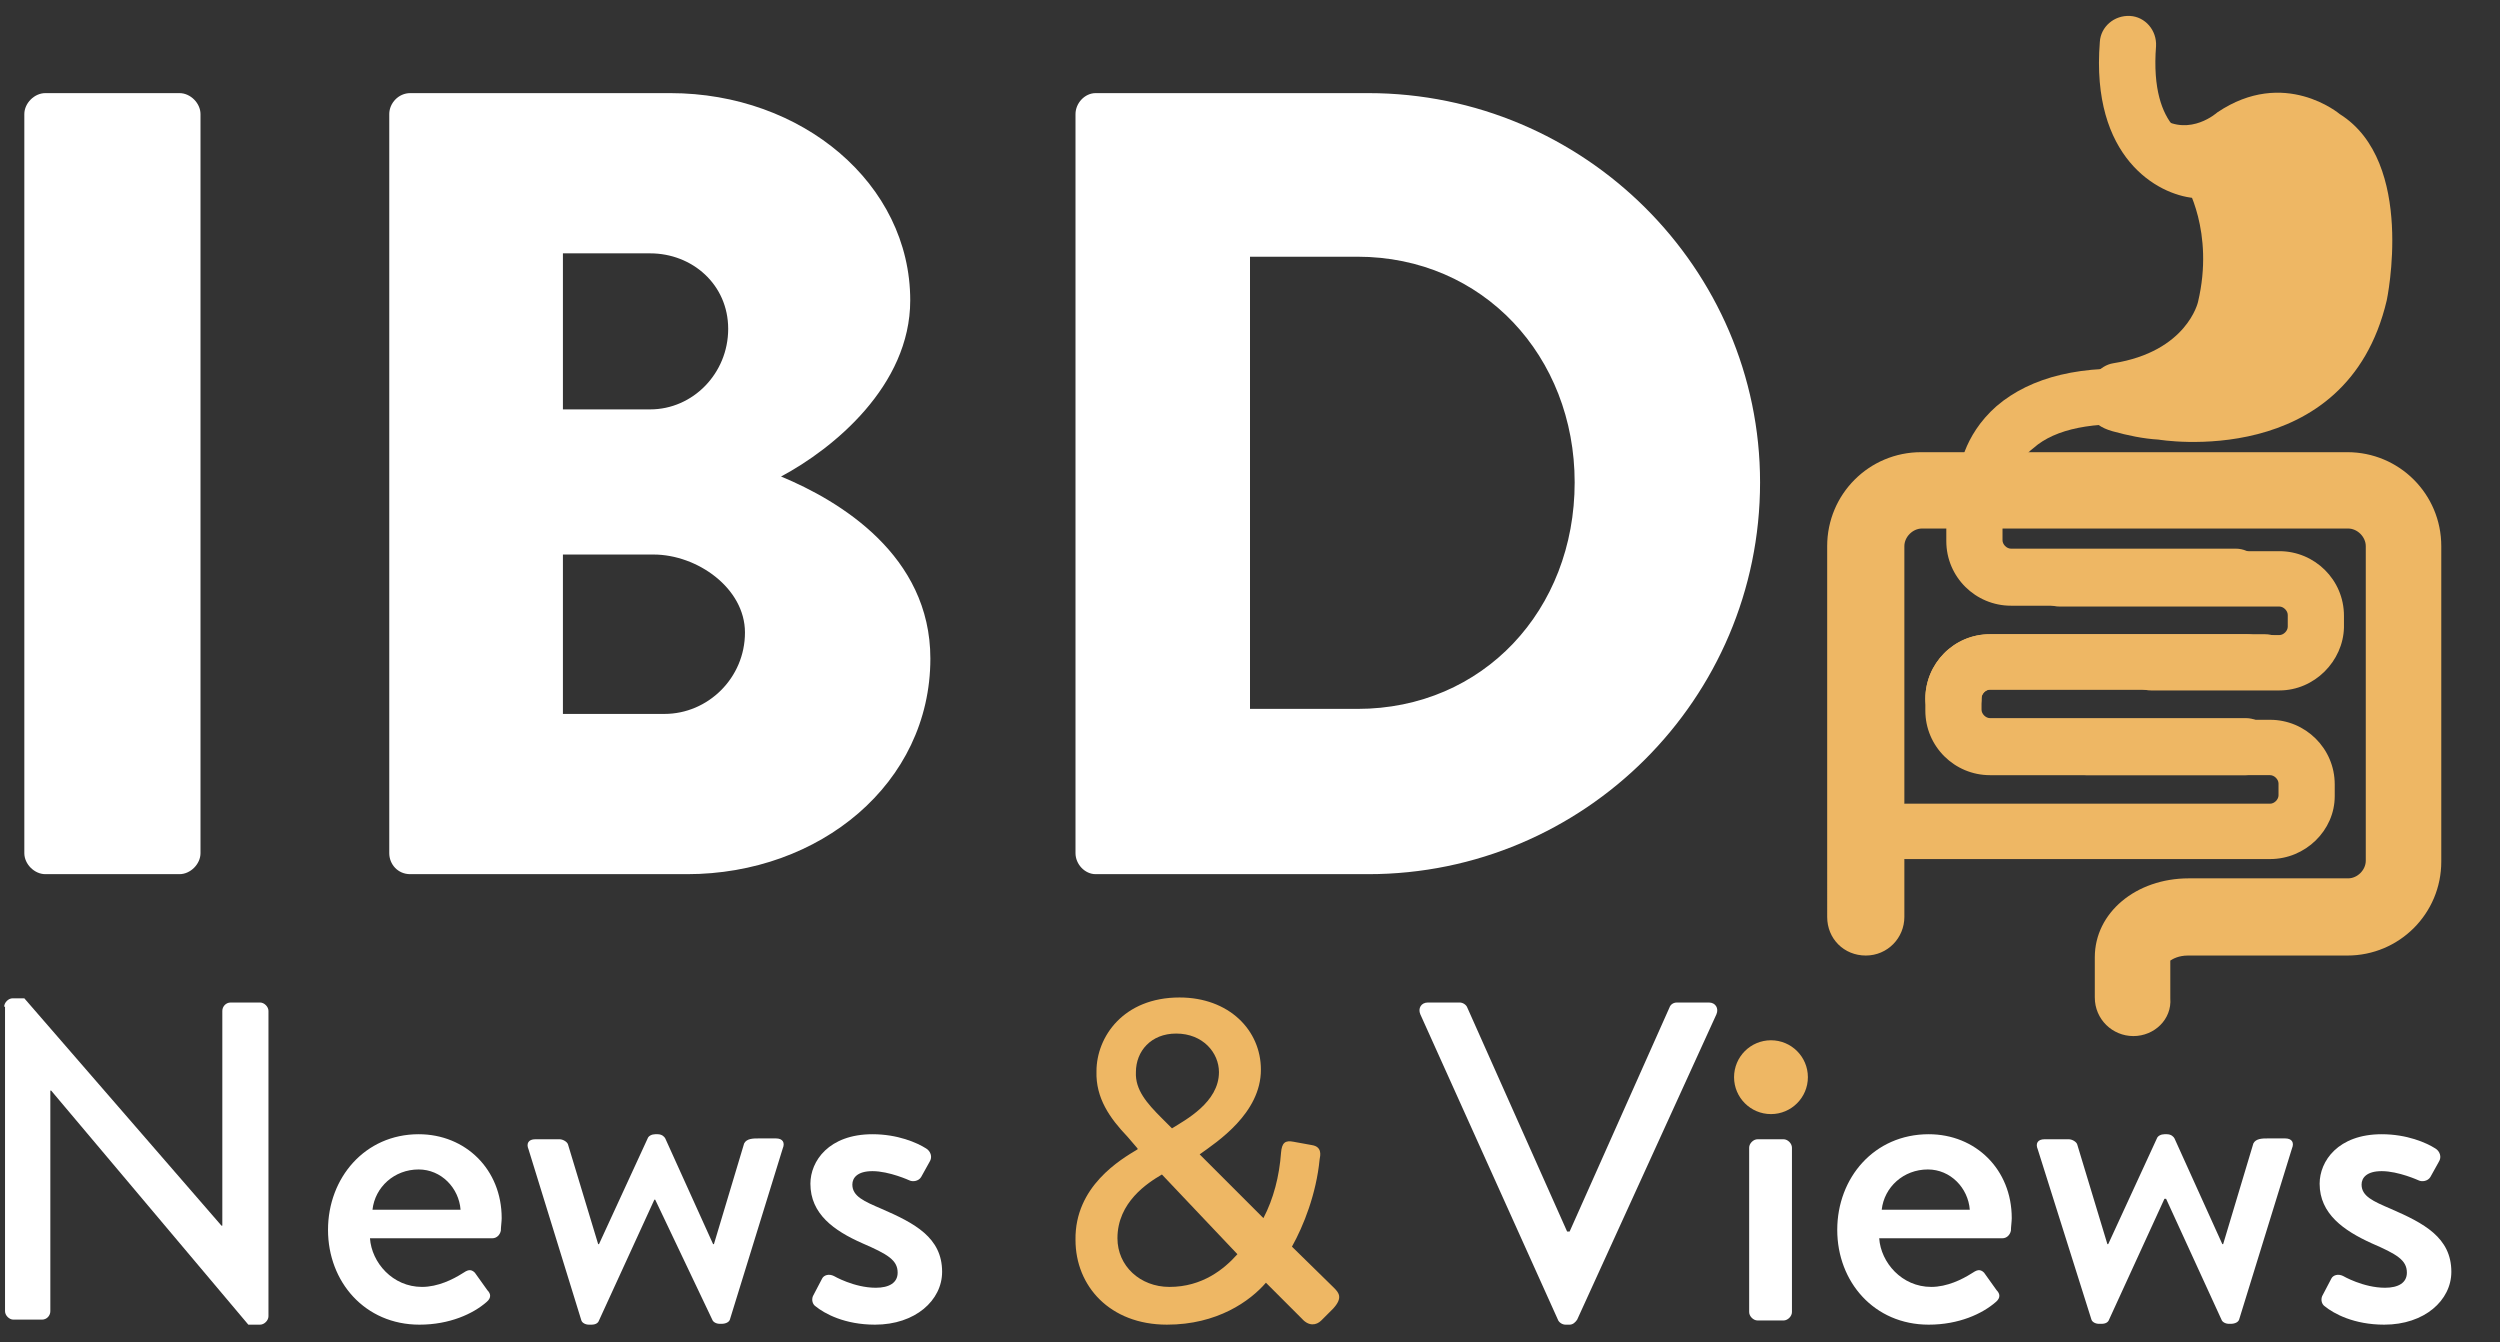 <?xml version="1.0" encoding="utf-8"?>
<!-- Generator: Adobe Illustrator 25.2.1, SVG Export Plug-In . SVG Version: 6.00 Build 0)  -->
<svg version="1.1" id="レイヤー_1" xmlns="http://www.w3.org/2000/svg" xmlns:xlink="http://www.w3.org/1999/xlink" x="0px"
	 y="0px" viewBox="0 0 298 160" style="enable-background:new 0 0 298 160;" xml:space="preserve">
<rect x="0" y="0" width="298" height="160" fill="#333333" stroke="none"/>
<style type="text/css">
	.st0{fill:#FFFFFF;}
	.st1{fill:#EEB764;}
</style>
<g>
	<path class="st0" d="M2.9,13.6c0-1.3,1.2-2.5,2.5-2.5h16c1.3,0,2.5,1.2,2.5,2.5v88.1c0,1.3-1.2,2.5-2.5,2.5h-16
		c-1.3,0-2.5-1.2-2.5-2.5V13.6z"/>
	<path class="st0" d="M46.4,13.6c0-1.3,1.1-2.5,2.5-2.5h31c15.7,0,28.6,10.8,28.6,24.7c0,10.2-9.2,17.7-15.4,21
		c7,2.9,17.8,9.4,17.8,21.7c0,14.9-13.2,25.7-29,25.7h-33c-1.5,0-2.5-1.2-2.5-2.5V13.6z M77.5,48.8c5.1,0,9.3-4.3,9.3-9.6
		c0-5.3-4.3-9-9.3-9H67.1v18.6H77.5z M79.2,85.1c5.2,0,9.6-4.3,9.6-9.7c0-5.3-5.7-9.3-10.9-9.3H67.1v19H79.2z"/>
	<path class="st0" d="M128.2,13.6c0-1.3,1.1-2.5,2.4-2.5h32.5c25.7,0,46.7,20.9,46.7,46.4c0,25.8-21,46.7-46.7,46.7h-32.5
		c-1.3,0-2.4-1.2-2.4-2.5V13.6z M161.8,84.5c15,0,25.9-11.8,25.9-27c0-15-10.9-26.9-25.9-26.9H149v53.9H161.8z"/>
	<path class="st1" d="M261.8,23.6c-0.1,0-0.2,0-0.3,0c-4.3-0.4-12.3-4.8-11.2-18.6c0.1-1.8,1.7-3.2,3.6-3.1c1.8,0.1,3.2,1.7,3.1,3.6
		c-0.8,10.3,4.6,11.4,5.3,11.5c1.8,0.2,3.1,1.8,3,3.6C265,22.3,263.5,23.6,261.8,23.6z"/>
	<path class="st1" d="M257.6,14.1c3.5,2.2,6.7-0.7,6.7-0.7c8-5.4,14.6,0.2,14.6,0.2c9.1,5.7,5.6,22.2,5.6,22.2
		c-4.8,20.4-27.2,16.6-27.2,16.6c-1.8-0.1-3.7-0.5-5.5-1c-5.4-1.5-3.1-7.6,0.1-8.1c8.8-1.4,10.1-7.3,10.1-7.3
		c2-8.4-1.5-14.1-1.5-14.1C256.5,17.1,257.6,14.1,257.6,14.1z"/>
	<path class="st1" d="M240.1,57.1l-6.6-0.3c0-0.5,0.4-4.8,4.5-8.4c4.1-3.5,10.2-5,18.3-4.3l-0.6,6.6c-6.1-0.5-10.7,0.4-13.3,2.7
		C240.3,55,240.1,57,240.1,57.1z"/>
	<path class="st1" d="M254.3,123.5c-2.5,0-4.6-2-4.6-4.6v-4.8c0-5.3,4.9-9.4,11.2-9.4h19c1.1,0,2.1-1,2.1-2.1V65.1
		c0-1.1-1-2.1-2.1-2.1h-50.8c-1.1,0-2.1,1-2.1,2.1v44.2c0,2.5-2,4.6-4.6,4.6s-4.6-2-4.6-4.6V65.1c0-6.2,5-11.2,11.2-11.2h50.8
		c6.2,0,11.2,5,11.2,11.2v37.6c0,6.2-5,11.2-11.2,11.2h-19c-1.1,0-1.8,0.4-2.1,0.6v4.5C258.9,121.5,256.8,123.5,254.3,123.5z"/>
	<path class="st1" d="M271.7,82.3h-15.3c-1.8,0-3.3-1.5-3.3-3.3s1.5-3.3,3.3-3.3h15.3c0.5,0,1-0.5,1-1v-1.4c0-0.5-0.5-1-1-1h-26.2
		c-1.8,0-3.3-1.5-3.3-3.3s1.5-3.3,3.3-3.3h26.2c4.2,0,7.7,3.4,7.7,7.7v1.4C279.3,78.8,275.9,82.3,271.7,82.3z"/>
	<path class="st1" d="M232.8,86.6c-1.8,0-3.3-1.5-3.3-3.3c0-4.2,3.4-7.7,7.7-7.7H270c1.8,0,3.3,1.5,3.3,3.3s-1.5,3.3-3.3,3.3h-32.8
		c-0.5,0-1,0.5-1,1C236.2,85.1,234.7,86.6,232.8,86.6z"/>
	<path class="st1" d="M270.6,102.4h-43.5c-1.8,0-3.3-1.5-3.3-3.3c0-1.8,1.5-3.3,3.3-3.3h43.5c0.5,0,1-0.5,1-1v-1.4c0-0.5-0.5-1-1-1
		h-21.8c-1.8,0-3.3-1.5-3.3-3.3c0-1.8,1.5-3.3,3.3-3.3h21.8c4.2,0,7.7,3.4,7.7,7.7v1.4C278.3,99,274.8,102.4,270.6,102.4z"/>
	<path class="st1" d="M267.7,92.4h-30.5c-4.2,0-7.7-3.4-7.7-7.7v-1.4c0-4.2,3.4-7.7,7.7-7.7h30.6c1.8,0,3.3,1.5,3.3,3.3
		s-1.5,3.3-3.3,3.3h-30.6c-0.5,0-1,0.5-1,1v1.4c0,0.5,0.5,1,1,1h30.5c1.8,0,3.3,1.5,3.3,3.3S269.5,92.4,267.7,92.4z"/>
	<path class="st1" d="M266.5,72.2h-26.8c-4.2,0-7.7-3.4-7.7-7.7v-1.4c0-4.2,3.4-7.7,7.7-7.7c1.8,0,3.3,1.5,3.3,3.3
		c0,1.8-1.5,3.3-3.3,3.3c-0.5,0-1,0.5-1,1v1.4c0,0.5,0.5,1,1,1h26.8c1.8,0,3.3,1.5,3.3,3.3C269.8,70.8,268.3,72.2,266.5,72.2z"/>
	<path class="st0" d="M0.5,120c0-0.5,0.5-1,1-1h1.4l23.5,27.1h0.1v-25.6c0-0.5,0.4-1,1-1h3.5c0.5,0,1,0.5,1,1v36.4c0,0.5-0.5,1-1,1
		h-1.4L6.1,130H6v26.3c0,0.5-0.4,1-1,1H1.6c-0.5,0-1-0.5-1-1V120z"/>
	<path class="st0" d="M49.9,135.2c5.6,0,9.9,4.2,9.9,10c0,0.4-0.1,1.1-0.1,1.5c-0.1,0.5-0.5,0.9-1,0.9H44.1c0.2,2.9,2.7,5.8,6.2,5.8
		c1.9,0,3.7-0.9,4.8-1.6c0.6-0.4,1-0.6,1.5-0.1l1.5,2.1c0.4,0.4,0.5,0.9-0.1,1.4c-1.6,1.4-4.4,2.7-8,2.7c-6.5,0-10.9-5.1-10.9-11.3
		C39.1,140.4,43.5,135.2,49.9,135.2z M54.9,144.2c-0.2-2.6-2.3-4.8-5-4.8c-2.9,0-5.2,2.1-5.5,4.8H54.9z"/>
	<path class="st0" d="M63,137c-0.3-0.7,0-1.2,0.8-1.2h2.9c0.4,0,0.9,0.3,1,0.6l3.6,11.9h0.1l5.8-12.6c0.1-0.3,0.5-0.5,0.9-0.5h0.3
		c0.5,0,0.8,0.3,0.9,0.5l5.7,12.6h0.1l3.6-12c0.3-0.6,1.1-0.6,1.7-0.6h2.1c0.8,0,1.1,0.5,0.8,1.2l-6.3,20.4c-0.1,0.3-0.5,0.5-1,0.5
		h-0.2c-0.4,0-0.8-0.2-0.9-0.5L78.1,143h-0.1l-6.6,14.4c-0.1,0.3-0.4,0.5-0.9,0.5h-0.3c-0.4,0-0.8-0.2-0.9-0.5L63,137z"/>
	<path class="st0" d="M96.9,154.5l1.1-2.1c0.2-0.4,0.8-0.6,1.4-0.3c0,0,2.4,1.4,5,1.4c1.6,0,2.6-0.6,2.6-1.8c0-1.5-1.2-2.2-4.2-3.5
		c-3.4-1.5-6.2-3.5-6.2-7.1c0-2.7,2.2-5.9,7.4-5.9c3,0,5.3,1,6.4,1.7c0.5,0.3,0.8,1,0.4,1.6l-1,1.8c-0.3,0.5-1,0.6-1.4,0.4
		c0,0-2.4-1.1-4.4-1.1c-1.8,0-2.4,0.8-2.4,1.6c0,1.4,1.4,2,3.5,2.9c3.9,1.7,7.2,3.4,7.2,7.5c0,3.4-3.2,6.3-8,6.3
		c-3.6,0-6-1.3-7.1-2.2C96.9,155.5,96.7,155,96.9,154.5z"/>
	<path class="st1" d="M135.6,137v-0.1l-1.2-1.4c-2.1-2.2-3.8-4.6-3.7-7.8c0-4.1,3.2-8.8,9.9-8.8c5.9,0,9.7,3.9,9.7,8.6
		c0,5.2-5.2,8.6-7.3,10.1l7.6,7.6c1.2-2.3,1.9-5,2.1-7.8c0.1-1.2,0.5-1.5,1.5-1.3l2.2,0.4c1.2,0.2,1,1.2,0.9,1.7
		c-0.4,4.1-1.9,7.9-3.3,10.4l5,4.9c0.6,0.6,1.1,1.2-0.1,2.5l-1.4,1.4c-0.6,0.6-1.5,0.7-2.3-0.2l-4.3-4.3c-1.9,2.2-5.8,5-11.8,5
		c-6.8,0-10.9-4.6-10.9-10.1C128.1,141.4,133.6,138.2,135.6,137z M139.4,153.4c3.9,0,6.5-2.1,8.1-3.9l-9-9.5c-1.7,1-5.3,3.3-5.3,7.6
		C133.2,150.9,135.9,153.4,139.4,153.4z M145.3,127.8c0-2.3-1.9-4.6-5.1-4.6c-3,0-4.8,2.1-4.8,4.6c-0.1,2.1,1.3,3.7,3.1,5.5l1.2,1.2
		C141.3,133.5,145.3,131.4,145.3,127.8z"/>
	<path class="st0" d="M169.3,120.9c-0.3-0.7,0.1-1.4,0.9-1.4h3.8c0.4,0,0.8,0.3,0.9,0.6l11.9,26.7h0.3l11.9-26.7
		c0.1-0.3,0.4-0.6,0.9-0.6h3.8c0.8,0,1.2,0.7,0.9,1.4l-16.6,36.4c-0.2,0.3-0.5,0.6-0.9,0.6h-0.5c-0.4,0-0.8-0.3-0.9-0.6L169.3,120.9
		z"/>
	<path class="st0" d="M208.5,136.8c0-0.5,0.5-1,1-1h3.1c0.5,0,1,0.5,1,1v19.6c0,0.5-0.5,1-1,1h-3.1c-0.5,0-1-0.5-1-1V136.8z"/>
	<path class="st0" d="M229.9,135.2c5.6,0,9.9,4.2,9.9,10c0,0.4-0.1,1.1-0.1,1.5c-0.1,0.5-0.5,0.9-1,0.9H224c0.2,2.9,2.7,5.8,6.2,5.8
		c1.9,0,3.7-0.9,4.8-1.6c0.6-0.4,1-0.6,1.5-0.1l1.5,2.1c0.4,0.4,0.5,0.9-0.1,1.4c-1.6,1.4-4.4,2.7-8,2.7c-6.5,0-10.9-5.1-10.9-11.3
		C219,140.4,223.4,135.2,229.9,135.2z M234.8,144.2c-0.2-2.6-2.3-4.8-5-4.8c-2.9,0-5.2,2.1-5.5,4.8H234.8z"/>
	<path class="st0" d="M242.9,137c-0.3-0.7,0-1.2,0.8-1.2h2.9c0.4,0,0.9,0.3,1,0.6l3.6,11.9h0.1l5.8-12.6c0.1-0.3,0.5-0.5,0.9-0.5
		h0.3c0.5,0,0.8,0.3,0.9,0.5l5.7,12.6h0.1l3.6-12c0.3-0.6,1.1-0.6,1.7-0.6h2.1c0.8,0,1.1,0.5,0.8,1.2l-6.3,20.4
		c-0.1,0.3-0.5,0.5-1,0.5h-0.2c-0.4,0-0.8-0.2-0.9-0.5l-6.6-14.4H258l-6.6,14.4c-0.1,0.3-0.4,0.5-0.9,0.5h-0.3
		c-0.4,0-0.8-0.2-0.9-0.5L242.9,137z"/>
	<path class="st0" d="M276.8,154.5l1.1-2.1c0.2-0.4,0.8-0.6,1.4-0.3c0,0,2.4,1.4,5,1.4c1.6,0,2.6-0.6,2.6-1.8c0-1.5-1.2-2.2-4.2-3.5
		c-3.3-1.5-6.2-3.5-6.2-7.1c0-2.7,2.2-5.9,7.4-5.9c3,0,5.3,1,6.4,1.7c0.5,0.3,0.8,1,0.4,1.6l-1,1.8c-0.3,0.5-1,0.6-1.4,0.4
		c0,0-2.4-1.1-4.4-1.1c-1.8,0-2.4,0.8-2.4,1.6c0,1.4,1.4,2,3.5,2.9c3.9,1.7,7.2,3.4,7.2,7.5c0,3.4-3.2,6.3-8,6.3
		c-3.6,0-6-1.3-7.1-2.2C276.8,155.5,276.6,155,276.8,154.5z"/>
	<circle class="st1" cx="211.1" cy="128.4" r="4.4"/>
</g>
</svg>
